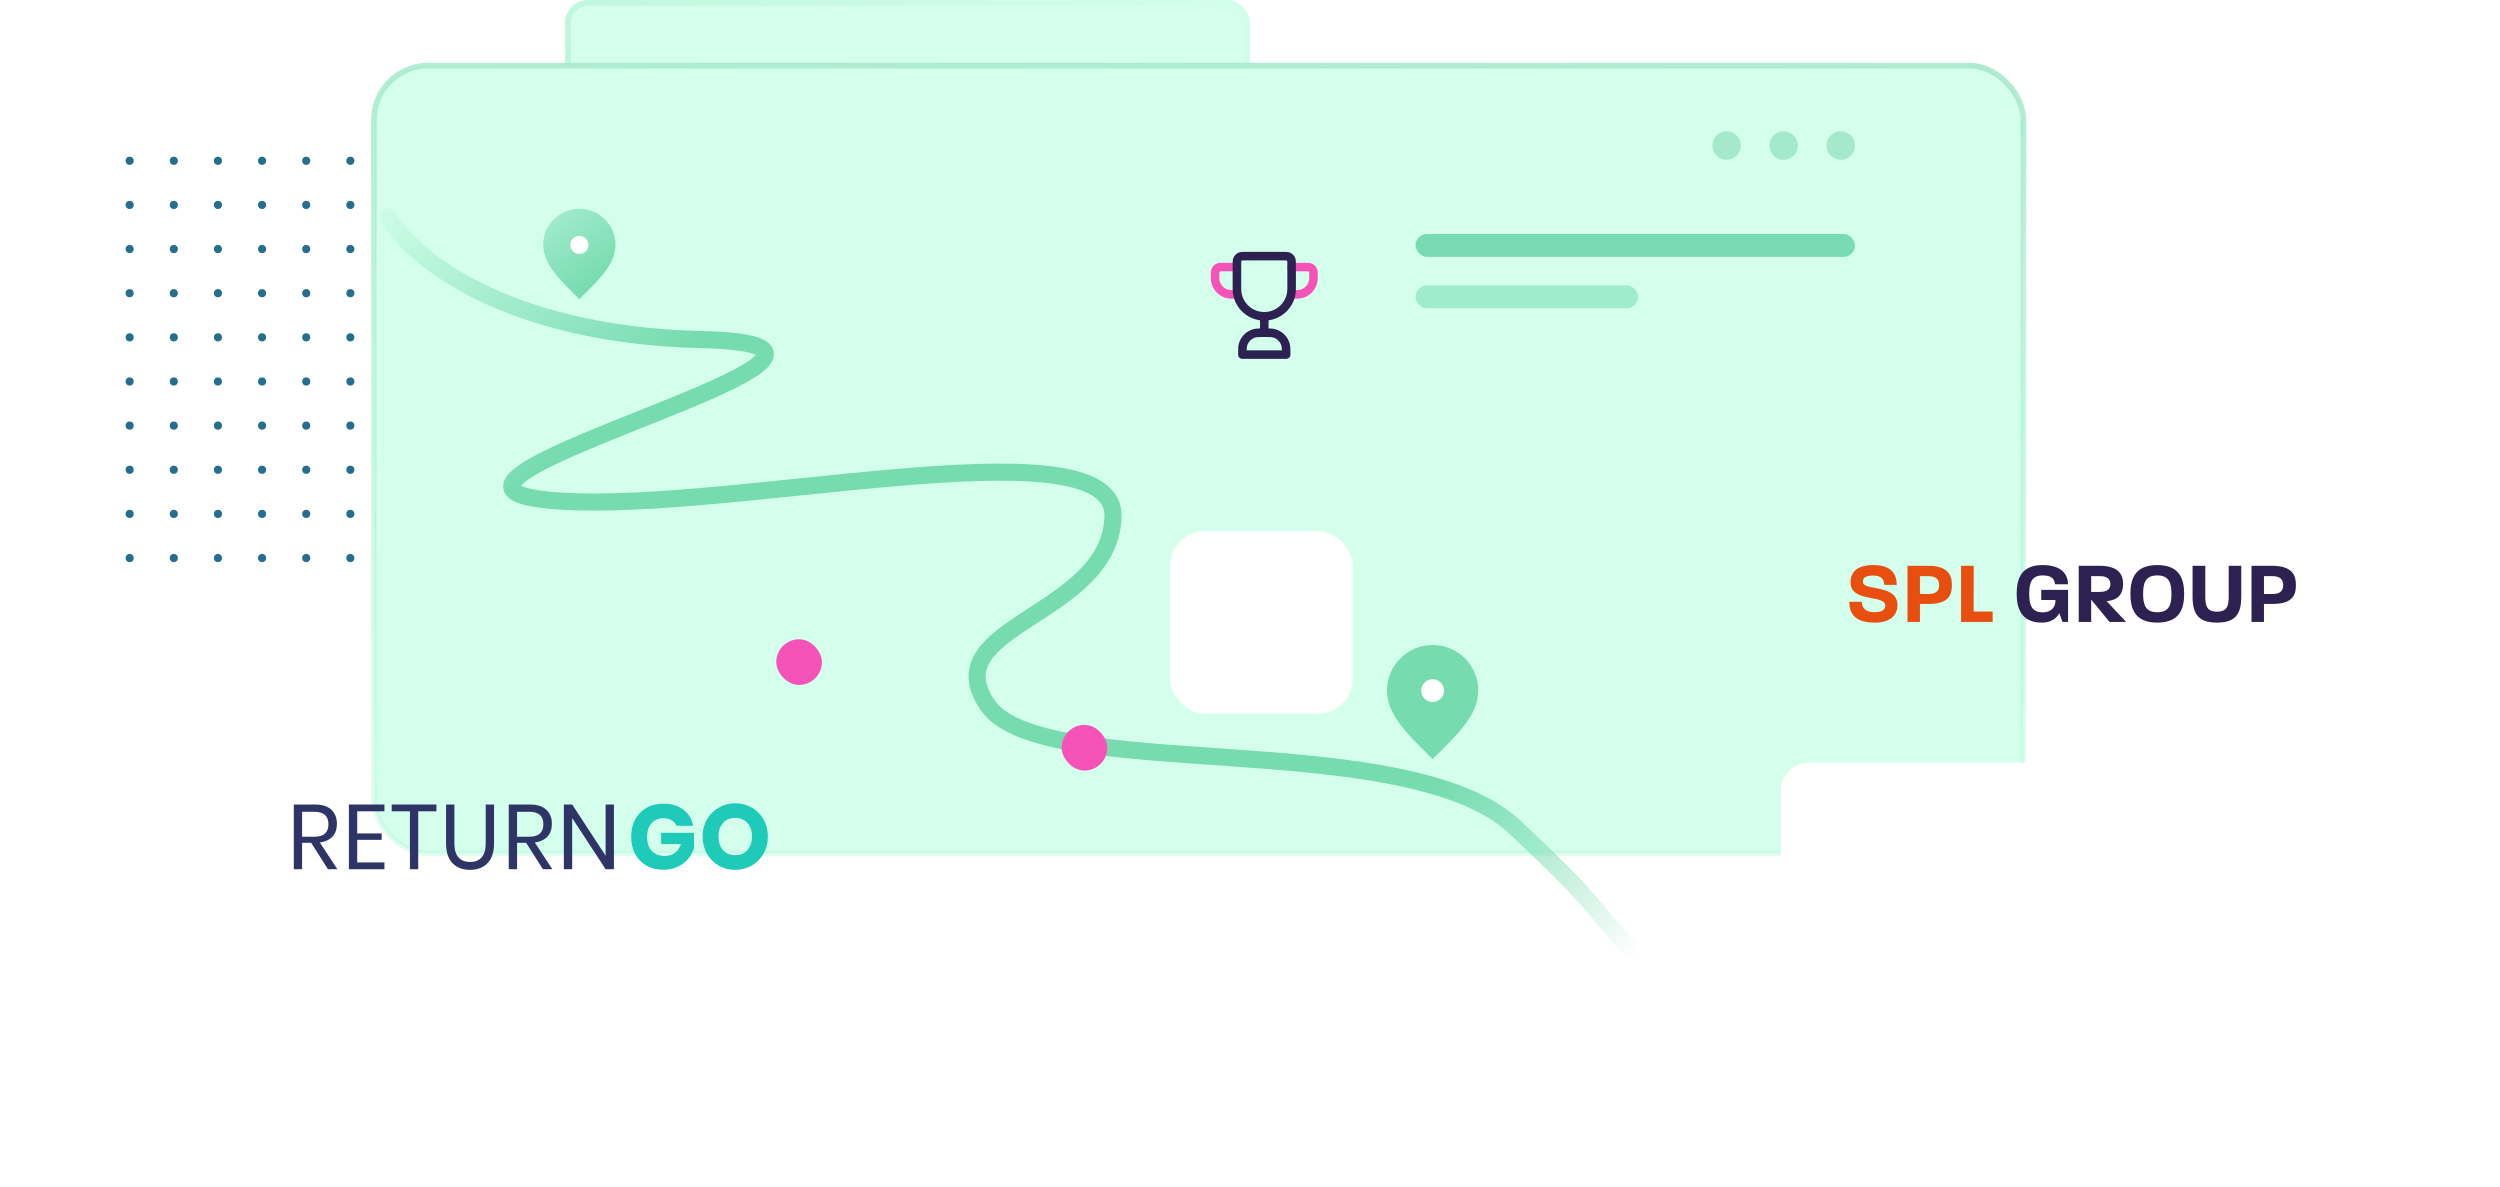 <svg width="438" height="208" viewBox="0 0 438 208" fill="none" xmlns="http://www.w3.org/2000/svg">
<rect x="218.5" y="46.5" width="119" height="46" rx="3.5" transform="rotate(-180 218.5 46.5)" fill="#D3FFEC" stroke="url(#paint0_linear_208_171178)" stroke-linecap="round" stroke-linejoin="round"/>
<g clip-path="url(#clip0_208_171178)">
<circle cx="22.716" cy="97.768" r="0.716" transform="rotate(-90 22.716 97.768)" fill="#256E8D"/>
<circle cx="22.716" cy="90.035" r="0.716" transform="rotate(-90 22.716 90.035)" fill="#256E8D"/>
<circle cx="22.716" cy="82.302" r="0.716" transform="rotate(-90 22.716 82.302)" fill="#256E8D"/>
<circle cx="22.716" cy="74.568" r="0.716" transform="rotate(-90 22.716 74.568)" fill="#256E8D"/>
<circle cx="22.716" cy="66.835" r="0.716" transform="rotate(-90 22.716 66.835)" fill="#256E8D"/>
<circle cx="22.716" cy="59.101" r="0.716" transform="rotate(-90 22.716 59.101)" fill="#256E8D"/>
<circle cx="22.716" cy="51.368" r="0.716" transform="rotate(-90 22.716 51.368)" fill="#256E8D"/>
<circle cx="22.716" cy="43.634" r="0.716" transform="rotate(-90 22.716 43.634)" fill="#256E8D"/>
<circle cx="22.716" cy="35.901" r="0.716" transform="rotate(-90 22.716 35.901)" fill="#256E8D"/>
<circle cx="22.716" cy="28.167" r="0.716" transform="rotate(-90 22.716 28.167)" fill="#256E8D"/>
<circle cx="30.45" cy="97.768" r="0.716" transform="rotate(-90 30.45 97.768)" fill="#256E8D"/>
<circle cx="30.45" cy="90.035" r="0.716" transform="rotate(-90 30.45 90.035)" fill="#256E8D"/>
<circle cx="30.45" cy="82.302" r="0.716" transform="rotate(-90 30.45 82.302)" fill="#256E8D"/>
<circle cx="30.45" cy="74.568" r="0.716" transform="rotate(-90 30.45 74.568)" fill="#256E8D"/>
<circle cx="30.45" cy="66.835" r="0.716" transform="rotate(-90 30.45 66.835)" fill="#256E8D"/>
<circle cx="30.45" cy="59.101" r="0.716" transform="rotate(-90 30.45 59.101)" fill="#256E8D"/>
<circle cx="30.45" cy="51.368" r="0.716" transform="rotate(-90 30.45 51.368)" fill="#256E8D"/>
<circle cx="30.45" cy="43.634" r="0.716" transform="rotate(-90 30.45 43.634)" fill="#256E8D"/>
<circle cx="30.45" cy="35.901" r="0.716" transform="rotate(-90 30.45 35.901)" fill="#256E8D"/>
<circle cx="30.45" cy="28.167" r="0.716" transform="rotate(-90 30.45 28.167)" fill="#256E8D"/>
<circle cx="38.183" cy="97.768" r="0.716" transform="rotate(-90 38.183 97.768)" fill="#256E8D"/>
<circle cx="38.183" cy="90.035" r="0.716" transform="rotate(-90 38.183 90.035)" fill="#256E8D"/>
<circle cx="38.183" cy="82.302" r="0.716" transform="rotate(-90 38.183 82.302)" fill="#256E8D"/>
<circle cx="38.183" cy="74.568" r="0.716" transform="rotate(-90 38.183 74.568)" fill="#256E8D"/>
<circle cx="38.183" cy="66.835" r="0.716" transform="rotate(-90 38.183 66.835)" fill="#256E8D"/>
<circle cx="38.183" cy="59.101" r="0.716" transform="rotate(-90 38.183 59.101)" fill="#256E8D"/>
<circle cx="38.183" cy="51.368" r="0.716" transform="rotate(-90 38.183 51.368)" fill="#256E8D"/>
<circle cx="38.183" cy="43.634" r="0.716" transform="rotate(-90 38.183 43.634)" fill="#256E8D"/>
<circle cx="38.183" cy="35.901" r="0.716" transform="rotate(-90 38.183 35.901)" fill="#256E8D"/>
<circle cx="38.183" cy="28.167" r="0.716" transform="rotate(-90 38.183 28.167)" fill="#256E8D"/>
<circle cx="45.916" cy="97.768" r="0.716" transform="rotate(-90 45.916 97.768)" fill="#256E8D"/>
<circle cx="45.916" cy="90.035" r="0.716" transform="rotate(-90 45.916 90.035)" fill="#256E8D"/>
<circle cx="45.916" cy="82.302" r="0.716" transform="rotate(-90 45.916 82.302)" fill="#256E8D"/>
<circle cx="45.916" cy="74.568" r="0.716" transform="rotate(-90 45.916 74.568)" fill="#256E8D"/>
<circle cx="45.916" cy="66.835" r="0.716" transform="rotate(-90 45.916 66.835)" fill="#256E8D"/>
<circle cx="45.916" cy="59.101" r="0.716" transform="rotate(-90 45.916 59.101)" fill="#256E8D"/>
<circle cx="45.916" cy="51.368" r="0.716" transform="rotate(-90 45.916 51.368)" fill="#256E8D"/>
<circle cx="45.916" cy="43.634" r="0.716" transform="rotate(-90 45.916 43.634)" fill="#256E8D"/>
<circle cx="45.916" cy="35.901" r="0.716" transform="rotate(-90 45.916 35.901)" fill="#256E8D"/>
<circle cx="45.916" cy="28.167" r="0.716" transform="rotate(-90 45.916 28.167)" fill="#256E8D"/>
<circle cx="53.65" cy="97.768" r="0.716" transform="rotate(-90 53.65 97.768)" fill="#256E8D"/>
<circle cx="53.65" cy="90.035" r="0.716" transform="rotate(-90 53.65 90.035)" fill="#256E8D"/>
<circle cx="53.65" cy="82.302" r="0.716" transform="rotate(-90 53.65 82.302)" fill="#256E8D"/>
<circle cx="53.65" cy="74.568" r="0.716" transform="rotate(-90 53.65 74.568)" fill="#256E8D"/>
<circle cx="53.65" cy="66.835" r="0.716" transform="rotate(-90 53.65 66.835)" fill="#256E8D"/>
<circle cx="53.65" cy="59.101" r="0.716" transform="rotate(-90 53.65 59.101)" fill="#256E8D"/>
<circle cx="53.65" cy="51.368" r="0.716" transform="rotate(-90 53.65 51.368)" fill="#256E8D"/>
<circle cx="53.65" cy="43.634" r="0.716" transform="rotate(-90 53.65 43.634)" fill="#256E8D"/>
<circle cx="53.65" cy="35.901" r="0.716" transform="rotate(-90 53.65 35.901)" fill="#256E8D"/>
<circle cx="53.65" cy="28.167" r="0.716" transform="rotate(-90 53.65 28.167)" fill="#256E8D"/>
<circle cx="61.383" cy="97.768" r="0.716" transform="rotate(-90 61.383 97.768)" fill="#256E8D"/>
<circle cx="61.383" cy="90.035" r="0.716" transform="rotate(-90 61.383 90.035)" fill="#256E8D"/>
<circle cx="61.383" cy="82.302" r="0.716" transform="rotate(-90 61.383 82.302)" fill="#256E8D"/>
<circle cx="61.383" cy="74.568" r="0.716" transform="rotate(-90 61.383 74.568)" fill="#256E8D"/>
<circle cx="61.383" cy="66.835" r="0.716" transform="rotate(-90 61.383 66.835)" fill="#256E8D"/>
<circle cx="61.383" cy="59.101" r="0.716" transform="rotate(-90 61.383 59.101)" fill="#256E8D"/>
<circle cx="61.383" cy="51.368" r="0.716" transform="rotate(-90 61.383 51.368)" fill="#256E8D"/>
<circle cx="61.383" cy="43.634" r="0.716" transform="rotate(-90 61.383 43.634)" fill="#256E8D"/>
<circle cx="61.383" cy="35.901" r="0.716" transform="rotate(-90 61.383 35.901)" fill="#256E8D"/>
<circle cx="61.383" cy="28.167" r="0.716" transform="rotate(-90 61.383 28.167)" fill="#256E8D"/>
<circle cx="69.117" cy="97.768" r="0.716" transform="rotate(-90 69.117 97.768)" fill="#256E8D"/>
<circle cx="69.117" cy="90.035" r="0.716" transform="rotate(-90 69.117 90.035)" fill="#256E8D"/>
<circle cx="69.117" cy="82.302" r="0.716" transform="rotate(-90 69.117 82.302)" fill="#256E8D"/>
<circle cx="69.117" cy="74.568" r="0.716" transform="rotate(-90 69.117 74.568)" fill="#256E8D"/>
<circle cx="69.117" cy="66.835" r="0.716" transform="rotate(-90 69.117 66.835)" fill="#256E8D"/>
<circle cx="69.117" cy="59.101" r="0.716" transform="rotate(-90 69.117 59.101)" fill="#256E8D"/>
<circle cx="69.117" cy="51.368" r="0.716" transform="rotate(-90 69.117 51.368)" fill="#256E8D"/>
<circle cx="69.117" cy="43.634" r="0.716" transform="rotate(-90 69.117 43.634)" fill="#256E8D"/>
<circle cx="69.117" cy="35.901" r="0.716" transform="rotate(-90 69.117 35.901)" fill="#256E8D"/>
<circle cx="69.117" cy="28.167" r="0.716" transform="rotate(-90 69.117 28.167)" fill="#256E8D"/>
<circle cx="76.85" cy="97.768" r="0.716" transform="rotate(-90 76.85 97.768)" fill="#256E8D"/>
<circle cx="76.85" cy="90.035" r="0.716" transform="rotate(-90 76.85 90.035)" fill="#256E8D"/>
<circle cx="76.85" cy="82.302" r="0.716" transform="rotate(-90 76.85 82.302)" fill="#256E8D"/>
<circle cx="76.85" cy="74.568" r="0.716" transform="rotate(-90 76.85 74.568)" fill="#256E8D"/>
<circle cx="76.85" cy="66.835" r="0.716" transform="rotate(-90 76.85 66.835)" fill="#256E8D"/>
<circle cx="76.85" cy="59.101" r="0.716" transform="rotate(-90 76.85 59.101)" fill="#256E8D"/>
<circle cx="76.85" cy="51.368" r="0.716" transform="rotate(-90 76.85 51.368)" fill="#256E8D"/>
<circle cx="76.85" cy="43.634" r="0.716" transform="rotate(-90 76.85 43.634)" fill="#256E8D"/>
<circle cx="76.85" cy="35.901" r="0.716" transform="rotate(-90 76.85 35.901)" fill="#256E8D"/>
<circle cx="76.85" cy="28.167" r="0.716" transform="rotate(-90 76.85 28.167)" fill="#256E8D"/>
<circle cx="84.584" cy="97.768" r="0.716" transform="rotate(-90 84.584 97.768)" fill="#256E8D"/>
<circle cx="84.584" cy="90.035" r="0.716" transform="rotate(-90 84.584 90.035)" fill="#256E8D"/>
<circle cx="84.584" cy="82.302" r="0.716" transform="rotate(-90 84.584 82.302)" fill="#256E8D"/>
<circle cx="84.584" cy="74.568" r="0.716" transform="rotate(-90 84.584 74.568)" fill="#256E8D"/>
<circle cx="84.584" cy="66.835" r="0.716" transform="rotate(-90 84.584 66.835)" fill="#256E8D"/>
<circle cx="84.584" cy="59.101" r="0.716" transform="rotate(-90 84.584 59.101)" fill="#256E8D"/>
<circle cx="84.584" cy="51.368" r="0.716" transform="rotate(-90 84.584 51.368)" fill="#256E8D"/>
<circle cx="84.584" cy="43.634" r="0.716" transform="rotate(-90 84.584 43.634)" fill="#256E8D"/>
<circle cx="84.584" cy="35.901" r="0.716" transform="rotate(-90 84.584 35.901)" fill="#256E8D"/>
<circle cx="84.584" cy="28.167" r="0.716" transform="rotate(-90 84.584 28.167)" fill="#256E8D"/>
<circle cx="92.317" cy="97.768" r="0.716" transform="rotate(-90 92.317 97.768)" fill="#256E8D"/>
<circle cx="92.317" cy="90.035" r="0.716" transform="rotate(-90 92.317 90.035)" fill="#256E8D"/>
<circle cx="92.317" cy="82.302" r="0.716" transform="rotate(-90 92.317 82.302)" fill="#256E8D"/>
<circle cx="92.317" cy="74.568" r="0.716" transform="rotate(-90 92.317 74.568)" fill="#256E8D"/>
<circle cx="92.317" cy="66.835" r="0.716" transform="rotate(-90 92.317 66.835)" fill="#256E8D"/>
<circle cx="92.317" cy="59.101" r="0.716" transform="rotate(-90 92.317 59.101)" fill="#256E8D"/>
<circle cx="92.317" cy="51.368" r="0.716" transform="rotate(-90 92.317 51.368)" fill="#256E8D"/>
<circle cx="92.317" cy="43.634" r="0.716" transform="rotate(-90 92.317 43.634)" fill="#256E8D"/>
<circle cx="92.317" cy="35.901" r="0.716" transform="rotate(-90 92.317 35.901)" fill="#256E8D"/>
<circle cx="92.317" cy="28.167" r="0.716" transform="rotate(-90 92.317 28.167)" fill="#256E8D"/>
<circle cx="100.051" cy="97.768" r="0.716" transform="rotate(-90 100.051 97.768)" fill="#256E8D"/>
<circle cx="100.051" cy="90.035" r="0.716" transform="rotate(-90 100.051 90.035)" fill="#256E8D"/>
<circle cx="100.051" cy="82.302" r="0.716" transform="rotate(-90 100.051 82.302)" fill="#256E8D"/>
<circle cx="100.051" cy="74.568" r="0.716" transform="rotate(-90 100.051 74.568)" fill="#256E8D"/>
<circle cx="100.051" cy="66.835" r="0.716" transform="rotate(-90 100.051 66.835)" fill="#256E8D"/>
<circle cx="100.051" cy="59.101" r="0.716" transform="rotate(-90 100.051 59.101)" fill="#256E8D"/>
<circle cx="100.051" cy="51.368" r="0.716" transform="rotate(-90 100.051 51.368)" fill="#256E8D"/>
<circle cx="100.051" cy="43.634" r="0.716" transform="rotate(-90 100.051 43.634)" fill="#256E8D"/>
<circle cx="100.051" cy="35.901" r="0.716" transform="rotate(-90 100.051 35.901)" fill="#256E8D"/>
<circle cx="100.051" cy="28.167" r="0.716" transform="rotate(-90 100.051 28.167)" fill="#256E8D"/>
<circle cx="107.784" cy="97.768" r="0.716" transform="rotate(-90 107.784 97.768)" fill="#256E8D"/>
<circle cx="107.784" cy="90.035" r="0.716" transform="rotate(-90 107.784 90.035)" fill="#256E8D"/>
<circle cx="107.784" cy="82.302" r="0.716" transform="rotate(-90 107.784 82.302)" fill="#256E8D"/>
<circle cx="107.784" cy="74.568" r="0.716" transform="rotate(-90 107.784 74.568)" fill="#256E8D"/>
<circle cx="107.784" cy="66.835" r="0.716" transform="rotate(-90 107.784 66.835)" fill="#256E8D"/>
<circle cx="107.784" cy="59.101" r="0.716" transform="rotate(-90 107.784 59.101)" fill="#256E8D"/>
<circle cx="107.784" cy="51.368" r="0.716" transform="rotate(-90 107.784 51.368)" fill="#256E8D"/>
<circle cx="107.784" cy="43.634" r="0.716" transform="rotate(-90 107.784 43.634)" fill="#256E8D"/>
<circle cx="107.784" cy="35.901" r="0.716" transform="rotate(-90 107.784 35.901)" fill="#256E8D"/>
<circle cx="107.784" cy="28.167" r="0.716" transform="rotate(-90 107.784 28.167)" fill="#256E8D"/>
<circle cx="115.517" cy="97.768" r="0.716" transform="rotate(-90 115.517 97.768)" fill="#256E8D"/>
<circle cx="115.517" cy="90.035" r="0.716" transform="rotate(-90 115.517 90.035)" fill="#256E8D"/>
<circle cx="115.517" cy="82.302" r="0.716" transform="rotate(-90 115.517 82.302)" fill="#256E8D"/>
<circle cx="115.517" cy="74.568" r="0.716" transform="rotate(-90 115.517 74.568)" fill="#256E8D"/>
<circle cx="115.517" cy="66.835" r="0.716" transform="rotate(-90 115.517 66.835)" fill="#256E8D"/>
<circle cx="115.517" cy="59.101" r="0.716" transform="rotate(-90 115.517 59.101)" fill="#256E8D"/>
<circle cx="115.517" cy="51.368" r="0.716" transform="rotate(-90 115.517 51.368)" fill="#256E8D"/>
<circle cx="115.517" cy="43.634" r="0.716" transform="rotate(-90 115.517 43.634)" fill="#256E8D"/>
<circle cx="115.517" cy="35.901" r="0.716" transform="rotate(-90 115.517 35.901)" fill="#256E8D"/>
<circle cx="115.517" cy="28.167" r="0.716" transform="rotate(-90 115.517 28.167)" fill="#256E8D"/>
<circle cx="123.251" cy="97.768" r="0.716" transform="rotate(-90 123.251 97.768)" fill="#256E8D"/>
<circle cx="123.251" cy="90.035" r="0.716" transform="rotate(-90 123.251 90.035)" fill="#256E8D"/>
<circle cx="123.251" cy="82.302" r="0.716" transform="rotate(-90 123.251 82.302)" fill="#256E8D"/>
<circle cx="123.251" cy="74.568" r="0.716" transform="rotate(-90 123.251 74.568)" fill="#256E8D"/>
<circle cx="123.251" cy="66.835" r="0.716" transform="rotate(-90 123.251 66.835)" fill="#256E8D"/>
<circle cx="123.251" cy="59.101" r="0.716" transform="rotate(-90 123.251 59.101)" fill="#256E8D"/>
<circle cx="123.251" cy="51.368" r="0.716" transform="rotate(-90 123.251 51.368)" fill="#256E8D"/>
<circle cx="123.251" cy="43.634" r="0.716" transform="rotate(-90 123.251 43.634)" fill="#256E8D"/>
<circle cx="123.251" cy="35.901" r="0.716" transform="rotate(-90 123.251 35.901)" fill="#256E8D"/>
<circle cx="123.251" cy="28.167" r="0.716" transform="rotate(-90 123.251 28.167)" fill="#256E8D"/>
<circle cx="130.985" cy="97.768" r="0.716" transform="rotate(-90 130.985 97.768)" fill="#256E8D"/>
<circle cx="130.985" cy="90.035" r="0.716" transform="rotate(-90 130.985 90.035)" fill="#256E8D"/>
<circle cx="130.985" cy="82.302" r="0.716" transform="rotate(-90 130.985 82.302)" fill="#256E8D"/>
<circle cx="130.985" cy="74.568" r="0.716" transform="rotate(-90 130.985 74.568)" fill="#256E8D"/>
<circle cx="130.985" cy="66.835" r="0.716" transform="rotate(-90 130.985 66.835)" fill="#256E8D"/>
<circle cx="130.985" cy="59.101" r="0.716" transform="rotate(-90 130.985 59.101)" fill="#256E8D"/>
<circle cx="130.985" cy="51.368" r="0.716" transform="rotate(-90 130.985 51.368)" fill="#256E8D"/>
<circle cx="130.985" cy="43.634" r="0.716" transform="rotate(-90 130.985 43.634)" fill="#256E8D"/>
<circle cx="130.985" cy="35.901" r="0.716" transform="rotate(-90 130.985 35.901)" fill="#256E8D"/>
<circle cx="130.985" cy="28.167" r="0.716" transform="rotate(-90 130.985 28.167)" fill="#256E8D"/>
<circle cx="138.718" cy="97.768" r="0.716" transform="rotate(-90 138.718 97.768)" fill="#256E8D"/>
<circle cx="138.718" cy="90.035" r="0.716" transform="rotate(-90 138.718 90.035)" fill="#256E8D"/>
<circle cx="138.718" cy="82.302" r="0.716" transform="rotate(-90 138.718 82.302)" fill="#256E8D"/>
<circle cx="138.718" cy="74.568" r="0.716" transform="rotate(-90 138.718 74.568)" fill="#256E8D"/>
<circle cx="138.718" cy="66.835" r="0.716" transform="rotate(-90 138.718 66.835)" fill="#256E8D"/>
<circle cx="138.718" cy="59.101" r="0.716" transform="rotate(-90 138.718 59.101)" fill="#256E8D"/>
<circle cx="138.718" cy="51.368" r="0.716" transform="rotate(-90 138.718 51.368)" fill="#256E8D"/>
<circle cx="138.718" cy="43.634" r="0.716" transform="rotate(-90 138.718 43.634)" fill="#256E8D"/>
<circle cx="138.718" cy="35.901" r="0.716" transform="rotate(-90 138.718 35.901)" fill="#256E8D"/>
<circle cx="138.718" cy="28.167" r="0.716" transform="rotate(-90 138.718 28.167)" fill="#256E8D"/>
<circle cx="146.451" cy="97.768" r="0.716" transform="rotate(-90 146.451 97.768)" fill="#256E8D"/>
<circle cx="146.451" cy="90.035" r="0.716" transform="rotate(-90 146.451 90.035)" fill="#256E8D"/>
<circle cx="146.451" cy="82.302" r="0.716" transform="rotate(-90 146.451 82.302)" fill="#256E8D"/>
<circle cx="146.451" cy="74.568" r="0.716" transform="rotate(-90 146.451 74.568)" fill="#256E8D"/>
<circle cx="146.451" cy="66.835" r="0.716" transform="rotate(-90 146.451 66.835)" fill="#256E8D"/>
<circle cx="146.451" cy="59.101" r="0.716" transform="rotate(-90 146.451 59.101)" fill="#256E8D"/>
<circle cx="146.451" cy="51.368" r="0.716" transform="rotate(-90 146.451 51.368)" fill="#256E8D"/>
<circle cx="146.451" cy="43.634" r="0.716" transform="rotate(-90 146.451 43.634)" fill="#256E8D"/>
<circle cx="146.451" cy="35.901" r="0.716" transform="rotate(-90 146.451 35.901)" fill="#256E8D"/>
<circle cx="146.451" cy="28.167" r="0.716" transform="rotate(-90 146.451 28.167)" fill="#256E8D"/>
</g>
<rect x="65.5" y="11.5" width="289" height="138" rx="9.5" fill="#D3FFEC" stroke="url(#paint1_linear_208_171178)" stroke-linecap="round" stroke-linejoin="round"/>
<g filter="url(#filter0_dddddd_208_171178)">
<rect x="205" y="38" width="32" height="32" rx="6.061" fill="white"/>
</g>
<path d="M216.708 46.792H214.073C213.85 46.792 213.739 46.792 213.646 46.81C213.266 46.886 212.969 47.183 212.893 47.563C212.875 47.656 212.875 47.767 212.875 47.99C212.875 48.658 212.875 48.992 212.93 49.27C213.157 50.41 214.049 51.302 215.189 51.528C215.467 51.584 215.801 51.584 216.469 51.584H216.708" stroke="#F653B8" stroke-width="1.5" stroke-linecap="round" stroke-linejoin="round"/>
<path d="M226.291 46.792H228.926C229.149 46.792 229.26 46.792 229.353 46.81C229.733 46.886 230.03 47.183 230.106 47.563C230.124 47.656 230.124 47.767 230.124 47.99C230.124 48.658 230.124 48.992 230.069 49.27C229.842 50.41 228.951 51.302 227.81 51.528C227.533 51.584 227.199 51.584 226.531 51.584H226.291" stroke="#F653B8" stroke-width="1.5" stroke-linecap="round" stroke-linejoin="round"/>
<path d="M221.501 55.417V58.292M221.501 55.417C219.182 55.417 217.249 53.77 216.805 51.583C216.742 51.274 216.709 50.953 216.709 50.625V46.381C216.709 45.87 216.709 45.615 216.804 45.417C216.898 45.222 217.056 45.064 217.252 44.97C217.449 44.875 217.704 44.875 218.215 44.875H224.786C225.297 44.875 225.553 44.875 225.75 44.97C225.945 45.064 226.103 45.222 226.197 45.417C226.292 45.615 226.292 45.87 226.292 46.381V50.625C226.292 50.953 226.259 51.274 226.196 51.583C225.752 53.77 223.819 55.417 221.501 55.417ZM221.501 58.292C222.392 58.292 222.837 58.292 223.203 58.39C224.195 58.656 224.97 59.43 225.236 60.423C225.334 60.788 225.334 61.234 225.334 62.125H217.667C217.667 61.234 217.667 60.788 217.765 60.423C218.031 59.43 218.806 58.656 219.798 58.39C220.164 58.292 220.609 58.292 221.501 58.292Z" stroke="#2D2152" stroke-width="1.5" stroke-linecap="round" stroke-linejoin="round"/>
<rect x="247.999" y="41" width="77" height="4" rx="2" fill="#78DBB1"/>
<rect opacity="0.56" x="247.999" y="50" width="39" height="4" rx="2" fill="#78DBB1"/>
<path fill-rule="evenodd" clip-rule="evenodd" d="M302.5 28C303.881 28 305 26.881 305 25.5C305 24.119 303.881 23 302.5 23C301.119 23 300 24.119 300 25.5C300 26.881 301.119 28 302.5 28ZM312.5 28C313.881 28 315 26.881 315 25.5C315 24.119 313.881 23 312.5 23C311.119 23 310 24.119 310 25.5C310 26.881 311.119 28 312.5 28ZM325 25.5C325 26.881 323.881 28 322.5 28C321.119 28 320 26.881 320 25.5C320 24.119 321.119 23 322.5 23C323.881 23 325 24.119 325 25.5Z" fill="#A4E9CC"/>
<path d="M68 38C71.833 44.833 88.2 58.7 123 59.5C166.5 60.5 66 84 95 87.5C124 91 195.5 73 195 90.5C194.5 108 163.5 109.5 173 123.5C182.5 137.5 246.5 127 265.5 145C280.7 159.4 274.5 154 288.5 169.5" stroke="url(#paint2_linear_208_171178)" stroke-width="3" stroke-linecap="round"/>
<g filter="url(#filter1_dddddd_208_171178)">
<rect x="136" y="81" width="8" height="8" rx="4" fill="#F653B8"/>
</g>
<g filter="url(#filter2_dddddd_208_171178)">
<rect x="186" y="96" width="8" height="8" rx="4" fill="#F653B8"/>
</g>
<path d="M251 133C255 129 259 125.418 259 121C259 116.582 255.418 113 251 113C246.582 113 243 116.582 243 121C243 125.418 247 129 251 133Z" fill="#77DBB0"/>
<path d="M251 123C252.105 123 253 122.105 253 121C253 119.895 252.105 119 251 119C249.895 119 249 119.895 249 121C249 122.105 249.895 123 251 123Z" fill="white"/>
<path d="M101.5 52.417C104.667 49.25 107.833 46.414 107.833 42.917C107.833 39.419 104.998 36.583 101.5 36.583C98.002 36.583 95.166 39.419 95.166 42.917C95.166 46.414 98.333 49.25 101.5 52.417Z" fill="url(#paint3_linear_208_171178)"/>
<path d="M101.5 44.5C102.374 44.5 103.083 43.791 103.083 42.917C103.083 42.042 102.374 41.333 101.5 41.333C100.625 41.333 99.916 42.042 99.916 42.917C99.916 43.791 100.625 44.5 101.5 44.5Z" fill="white"/>
<g filter="url(#filter3_ddddddd_208_171178)">
<rect x="42" y="132" width="102" height="29.871" rx="4.912" fill="white"/>
</g>
<path d="M57.46 152.287L54.514 147.656H52.929V152.287H51.472V140.952H55.186C56.467 140.952 57.428 141.263 58.068 141.884C58.709 142.495 59.029 143.31 59.029 144.328C59.029 145.25 58.773 145.995 58.26 146.563C57.748 147.121 57.006 147.469 56.035 147.608L59.109 152.287H57.46ZM52.929 146.595H55.058C56.713 146.595 57.54 145.866 57.54 144.409C57.54 142.951 56.713 142.222 55.058 142.222H52.929V146.595Z" fill="#2F3467"/>
<path d="M62.583 142.141V146.016H66.873V147.142H62.583V151.097H67.354V152.287H61.126V140.952H67.354V142.141H62.583Z" fill="#2F3467"/>
<path d="M76.461 140.952V142.141H73.275V152.287H71.818V142.141H68.632V140.952H76.461Z" fill="#2F3467"/>
<path d="M79.606 140.952V147.753C79.606 148.868 79.852 149.693 80.343 150.229C80.834 150.754 81.511 151.017 82.376 151.017C83.23 151.017 83.897 150.749 84.377 150.213C84.857 149.677 85.097 148.857 85.097 147.753V140.952H86.554V147.753C86.554 149.296 86.17 150.46 85.402 151.242C84.644 152.014 83.624 152.4 82.344 152.4C81.074 152.4 80.054 152.014 79.286 151.242C78.528 150.46 78.149 149.296 78.149 147.753V140.952H79.606Z" fill="#2F3467"/>
<path d="M95.121 152.287L92.176 147.656H90.591V152.287H89.134V140.952H92.848C94.129 140.952 95.089 141.263 95.73 141.884C96.37 142.495 96.69 143.31 96.69 144.328C96.69 145.25 96.434 145.995 95.922 146.563C95.41 147.121 94.668 147.469 93.697 147.608L96.77 152.287H95.121ZM90.591 146.595H92.72C94.374 146.595 95.201 145.866 95.201 144.409C95.201 142.951 94.374 142.222 92.72 142.222H90.591V146.595Z" fill="#2F3467"/>
<path d="M107.561 152.287H106.104L100.245 143.331V152.287H98.788V140.952H100.245L106.104 149.924V140.952H107.561V152.287Z" fill="#2F3467"/>
<path d="M116.218 140.807C117.638 140.807 118.807 141.155 119.724 141.852C120.642 142.549 121.213 143.492 121.437 144.682H118.54C118.348 144.274 118.054 143.953 117.659 143.717C117.264 143.47 116.789 143.347 116.234 143.347C115.37 143.347 114.676 143.642 114.153 144.232C113.63 144.81 113.369 145.598 113.369 146.595C113.369 147.678 113.641 148.508 114.185 149.087C114.74 149.666 115.525 149.956 116.539 149.956C117.19 149.956 117.761 149.779 118.252 149.425C118.743 149.06 119.089 148.546 119.292 147.881H115.834V145.904H121.582V148.621C121.368 149.286 121.027 149.902 120.557 150.47C120.087 151.038 119.484 151.499 118.748 151.853C118.022 152.207 117.19 152.383 116.25 152.383C115.108 152.383 114.11 152.142 113.257 151.66C112.403 151.167 111.741 150.481 111.271 149.602C110.812 148.723 110.583 147.721 110.583 146.595C110.583 145.47 110.812 144.467 111.271 143.588C111.741 142.709 112.397 142.029 113.241 141.546C114.094 141.053 115.087 140.807 116.218 140.807Z" fill="#1ECAB8"/>
<path d="M128.813 140.742C129.881 140.742 130.847 140.994 131.711 141.498C132.586 141.991 133.275 142.683 133.776 143.572C134.278 144.451 134.529 145.448 134.529 146.563C134.529 147.678 134.273 148.68 133.76 149.57C133.259 150.459 132.57 151.156 131.695 151.66C130.831 152.153 129.87 152.399 128.813 152.399C127.757 152.399 126.791 152.153 125.916 151.66C125.051 151.156 124.363 150.459 123.85 149.57C123.349 148.68 123.098 147.678 123.098 146.563C123.098 145.448 123.349 144.451 123.85 143.572C124.363 142.683 125.051 141.991 125.916 141.498C126.791 140.994 127.757 140.742 128.813 140.742ZM128.813 143.299C127.917 143.299 127.202 143.594 126.668 144.183C126.145 144.762 125.884 145.555 125.884 146.563C125.884 147.56 126.145 148.353 126.668 148.943C127.202 149.532 127.917 149.827 128.813 149.827C129.699 149.827 130.409 149.532 130.943 148.943C131.476 148.353 131.743 147.56 131.743 146.563C131.743 145.566 131.476 144.773 130.943 144.183C130.42 143.594 129.71 143.299 128.813 143.299Z" fill="#1ECAB8"/>
<g filter="url(#filter4_ddddddd_208_171178)">
<rect x="312" y="89" width="102" height="29.871" rx="4.912" fill="white"/>
</g>
<path d="M402.24 102.488C402.24 103.825 402.04 105.808 398.199 105.808H396.646V108.958H394.464V99.123H398.076C401.917 99.123 402.24 101.136 402.24 102.488ZM400.012 102.519C400.012 101.858 399.781 100.936 398.168 100.936H396.646V104.071H398.168C399.781 104.071 400.012 103.195 400.012 102.519Z" fill="#2D2152"/>
<path d="M392.667 99.123V104.578C392.667 107.775 391.469 109.081 388.411 109.081C385.368 109.081 384.139 107.775 384.139 104.578V99.123H386.367V104.486C386.367 106.13 386.628 107.16 388.411 107.16C390.209 107.16 390.47 106.13 390.47 104.486V99.123H392.667Z" fill="#2D2152"/>
<path d="M382.665 104.056C382.665 106.73 381.82 109.081 377.947 109.081C374.09 109.081 373.245 106.73 373.245 104.04C373.245 101.351 374.105 99 377.947 99C381.82 99 382.665 101.351 382.665 104.056ZM380.436 104.056C380.436 102.242 380.098 100.813 377.947 100.813C375.826 100.813 375.473 102.242 375.473 104.04C375.473 105.854 375.826 107.268 377.947 107.268C380.098 107.268 380.436 105.854 380.436 104.056Z" fill="#2D2152"/>
<path d="M372.489 108.958H369.584L366.373 105.039V108.958H364.19V99.123H367.802C371.536 99.123 371.966 101.028 371.966 102.319C371.966 103.487 371.582 105.131 369.077 105.316L372.489 108.958ZM369.738 102.35C369.738 101.704 369.431 100.936 367.894 100.936H366.373V103.702H367.894C369.431 103.702 369.738 102.98 369.738 102.35Z" fill="#2D2152"/>
<path d="M362.327 108.958H361.343L360.806 107.421C360.129 108.62 359.008 109.081 357.732 109.081C354.244 109.081 353.322 106.73 353.322 104.04C353.322 101.351 354.136 99 357.87 99C361.128 99 362.312 100.583 362.312 102.365H360.053C359.93 101.443 359.484 100.813 357.87 100.813C355.873 100.813 355.519 102.242 355.519 104.04C355.519 105.854 355.873 107.283 357.87 107.283C359.315 107.283 360.129 106.468 360.129 105.116H357.625V103.349H362.327V108.958Z" fill="#2D2152"/>
<path d="M349.115 108.958H343.583V99.123H345.796L345.781 107.144H349.115V108.958Z" fill="#E84E0F"/>
<path d="M341.967 102.488C341.967 103.825 341.767 105.808 337.926 105.808H336.374V108.958H334.191V99.123H337.803C341.644 99.123 341.967 101.136 341.967 102.488ZM339.739 102.519C339.739 101.858 339.508 100.936 337.895 100.936H336.374V104.071H337.895C339.508 104.071 339.739 103.195 339.739 102.519Z" fill="#E84E0F"/>
<path d="M332.437 106.023C332.437 107.467 331.515 109.081 328.456 109.081C325.229 109.081 324.015 107.744 324 105.439H326.182C326.228 106.468 326.781 107.252 328.395 107.252C329.763 107.252 330.239 106.822 330.301 106.207C330.516 104.087 324.307 105.639 324.215 102.12C324.169 100.398 325.168 99 328.226 99C331.315 99 332.283 100.506 332.314 102.473H330.147C330.024 101.474 329.686 100.844 328.149 100.844C326.72 100.844 326.32 101.32 326.382 102.012C326.52 103.579 332.437 102.289 332.437 106.023Z" fill="#E84E0F"/>
<defs>
<filter id="filter0_dddddd_208_171178" x="176.591" y="36.224" width="88.818" height="90.594" filterUnits="userSpaceOnUse" color-interpolation-filters="sRGB">
<feFlood flood-opacity="0" result="BackgroundImageFix"/>
<feColorMatrix in="SourceAlpha" type="matrix" values="0 0 0 0 0 0 0 0 0 0 0 0 0 0 0 0 0 0 127 0" result="hardAlpha"/>
<feMorphology radius="1.776" operator="dilate" in="SourceAlpha" result="effect1_dropShadow_208_171178"/>
<feOffset/>
<feComposite in2="hardAlpha" operator="out"/>
<feColorMatrix type="matrix" values="0 0 0 0 0.725 0 0 0 0 0.953 0 0 0 0 0.855 0 0 0 1 0"/>
<feBlend mode="normal" in2="BackgroundImageFix" result="effect1_dropShadow_208_171178"/>
<feColorMatrix in="SourceAlpha" type="matrix" values="0 0 0 0 0 0 0 0 0 0 0 0 0 0 0 0 0 0 127 0" result="hardAlpha"/>
<feOffset dy="1.776"/>
<feGaussianBlur stdDeviation="1.776"/>
<feComposite in2="hardAlpha" operator="out"/>
<feColorMatrix type="matrix" values="0 0 0 0 0 0 0 0 0 0 0 0 0 0 0 0 0 0 0.05 0"/>
<feBlend mode="normal" in2="effect1_dropShadow_208_171178" result="effect2_dropShadow_208_171178"/>
<feColorMatrix in="SourceAlpha" type="matrix" values="0 0 0 0 0 0 0 0 0 0 0 0 0 0 0 0 0 0 127 0" result="hardAlpha"/>
<feOffset dy="3.551"/>
<feGaussianBlur stdDeviation="1.776"/>
<feComposite in2="hardAlpha" operator="out"/>
<feColorMatrix type="matrix" values="0 0 0 0 0 0 0 0 0 0 0 0 0 0 0 0 0 0 0.05 0"/>
<feBlend mode="normal" in2="effect2_dropShadow_208_171178" result="effect3_dropShadow_208_171178"/>
<feColorMatrix in="SourceAlpha" type="matrix" values="0 0 0 0 0 0 0 0 0 0 0 0 0 0 0 0 0 0 127 0" result="hardAlpha"/>
<feOffset dy="7.102"/>
<feGaussianBlur stdDeviation="3.551"/>
<feComposite in2="hardAlpha" operator="out"/>
<feColorMatrix type="matrix" values="0 0 0 0 0 0 0 0 0 0 0 0 0 0 0 0 0 0 0.05 0"/>
<feBlend mode="normal" in2="effect3_dropShadow_208_171178" result="effect4_dropShadow_208_171178"/>
<feColorMatrix in="SourceAlpha" type="matrix" values="0 0 0 0 0 0 0 0 0 0 0 0 0 0 0 0 0 0 127 0" result="hardAlpha"/>
<feOffset dy="14.204"/>
<feGaussianBlur stdDeviation="7.102"/>
<feComposite in2="hardAlpha" operator="out"/>
<feColorMatrix type="matrix" values="0 0 0 0 0 0 0 0 0 0 0 0 0 0 0 0 0 0 0.05 0"/>
<feBlend mode="normal" in2="effect4_dropShadow_208_171178" result="effect5_dropShadow_208_171178"/>
<feColorMatrix in="SourceAlpha" type="matrix" values="0 0 0 0 0 0 0 0 0 0 0 0 0 0 0 0 0 0 127 0" result="hardAlpha"/>
<feOffset dy="28.409"/>
<feGaussianBlur stdDeviation="14.204"/>
<feComposite in2="hardAlpha" operator="out"/>
<feColorMatrix type="matrix" values="0 0 0 0 0 0 0 0 0 0 0 0 0 0 0 0 0 0 0.05 0"/>
<feBlend mode="normal" in2="effect5_dropShadow_208_171178" result="effect6_dropShadow_208_171178"/>
<feBlend mode="normal" in="SourceGraphic" in2="effect6_dropShadow_208_171178" result="shape"/>
</filter>
<filter id="filter1_dddddd_208_171178" x="120" y="78" width="40" height="43" filterUnits="userSpaceOnUse" color-interpolation-filters="sRGB">
<feFlood flood-opacity="0" result="BackgroundImageFix"/>
<feColorMatrix in="SourceAlpha" type="matrix" values="0 0 0 0 0 0 0 0 0 0 0 0 0 0 0 0 0 0 127 0" result="hardAlpha"/>
<feMorphology radius="3" operator="dilate" in="SourceAlpha" result="effect1_dropShadow_208_171178"/>
<feOffset/>
<feComposite in2="hardAlpha" operator="out"/>
<feColorMatrix type="matrix" values="0 0 0 0 1 0 0 0 0 1 0 0 0 0 1 0 0 0 1 0"/>
<feBlend mode="normal" in2="BackgroundImageFix" result="effect1_dropShadow_208_171178"/>
<feColorMatrix in="SourceAlpha" type="matrix" values="0 0 0 0 0 0 0 0 0 0 0 0 0 0 0 0 0 0 127 0" result="hardAlpha"/>
<feOffset dy="1"/>
<feGaussianBlur stdDeviation="1"/>
<feComposite in2="hardAlpha" operator="out"/>
<feColorMatrix type="matrix" values="0 0 0 0 0 0 0 0 0 0 0 0 0 0 0 0 0 0 0.05 0"/>
<feBlend mode="normal" in2="effect1_dropShadow_208_171178" result="effect2_dropShadow_208_171178"/>
<feColorMatrix in="SourceAlpha" type="matrix" values="0 0 0 0 0 0 0 0 0 0 0 0 0 0 0 0 0 0 127 0" result="hardAlpha"/>
<feOffset dy="2"/>
<feGaussianBlur stdDeviation="1"/>
<feComposite in2="hardAlpha" operator="out"/>
<feColorMatrix type="matrix" values="0 0 0 0 0 0 0 0 0 0 0 0 0 0 0 0 0 0 0.05 0"/>
<feBlend mode="normal" in2="effect2_dropShadow_208_171178" result="effect3_dropShadow_208_171178"/>
<feColorMatrix in="SourceAlpha" type="matrix" values="0 0 0 0 0 0 0 0 0 0 0 0 0 0 0 0 0 0 127 0" result="hardAlpha"/>
<feOffset dy="4"/>
<feGaussianBlur stdDeviation="2"/>
<feComposite in2="hardAlpha" operator="out"/>
<feColorMatrix type="matrix" values="0 0 0 0 0 0 0 0 0 0 0 0 0 0 0 0 0 0 0.05 0"/>
<feBlend mode="normal" in2="effect3_dropShadow_208_171178" result="effect4_dropShadow_208_171178"/>
<feColorMatrix in="SourceAlpha" type="matrix" values="0 0 0 0 0 0 0 0 0 0 0 0 0 0 0 0 0 0 127 0" result="hardAlpha"/>
<feOffset dy="8"/>
<feGaussianBlur stdDeviation="4"/>
<feComposite in2="hardAlpha" operator="out"/>
<feColorMatrix type="matrix" values="0 0 0 0 0 0 0 0 0 0 0 0 0 0 0 0 0 0 0.05 0"/>
<feBlend mode="normal" in2="effect4_dropShadow_208_171178" result="effect5_dropShadow_208_171178"/>
<feColorMatrix in="SourceAlpha" type="matrix" values="0 0 0 0 0 0 0 0 0 0 0 0 0 0 0 0 0 0 127 0" result="hardAlpha"/>
<feOffset dy="16"/>
<feGaussianBlur stdDeviation="8"/>
<feComposite in2="hardAlpha" operator="out"/>
<feColorMatrix type="matrix" values="0 0 0 0 0 0 0 0 0 0 0 0 0 0 0 0 0 0 0.05 0"/>
<feBlend mode="normal" in2="effect5_dropShadow_208_171178" result="effect6_dropShadow_208_171178"/>
<feBlend mode="normal" in="SourceGraphic" in2="effect6_dropShadow_208_171178" result="shape"/>
</filter>
<filter id="filter2_dddddd_208_171178" x="170" y="93" width="40" height="43" filterUnits="userSpaceOnUse" color-interpolation-filters="sRGB">
<feFlood flood-opacity="0" result="BackgroundImageFix"/>
<feColorMatrix in="SourceAlpha" type="matrix" values="0 0 0 0 0 0 0 0 0 0 0 0 0 0 0 0 0 0 127 0" result="hardAlpha"/>
<feMorphology radius="3" operator="dilate" in="SourceAlpha" result="effect1_dropShadow_208_171178"/>
<feOffset/>
<feComposite in2="hardAlpha" operator="out"/>
<feColorMatrix type="matrix" values="0 0 0 0 1 0 0 0 0 1 0 0 0 0 1 0 0 0 1 0"/>
<feBlend mode="normal" in2="BackgroundImageFix" result="effect1_dropShadow_208_171178"/>
<feColorMatrix in="SourceAlpha" type="matrix" values="0 0 0 0 0 0 0 0 0 0 0 0 0 0 0 0 0 0 127 0" result="hardAlpha"/>
<feOffset dy="1"/>
<feGaussianBlur stdDeviation="1"/>
<feComposite in2="hardAlpha" operator="out"/>
<feColorMatrix type="matrix" values="0 0 0 0 0 0 0 0 0 0 0 0 0 0 0 0 0 0 0.05 0"/>
<feBlend mode="normal" in2="effect1_dropShadow_208_171178" result="effect2_dropShadow_208_171178"/>
<feColorMatrix in="SourceAlpha" type="matrix" values="0 0 0 0 0 0 0 0 0 0 0 0 0 0 0 0 0 0 127 0" result="hardAlpha"/>
<feOffset dy="2"/>
<feGaussianBlur stdDeviation="1"/>
<feComposite in2="hardAlpha" operator="out"/>
<feColorMatrix type="matrix" values="0 0 0 0 0 0 0 0 0 0 0 0 0 0 0 0 0 0 0.05 0"/>
<feBlend mode="normal" in2="effect2_dropShadow_208_171178" result="effect3_dropShadow_208_171178"/>
<feColorMatrix in="SourceAlpha" type="matrix" values="0 0 0 0 0 0 0 0 0 0 0 0 0 0 0 0 0 0 127 0" result="hardAlpha"/>
<feOffset dy="4"/>
<feGaussianBlur stdDeviation="2"/>
<feComposite in2="hardAlpha" operator="out"/>
<feColorMatrix type="matrix" values="0 0 0 0 0 0 0 0 0 0 0 0 0 0 0 0 0 0 0.05 0"/>
<feBlend mode="normal" in2="effect3_dropShadow_208_171178" result="effect4_dropShadow_208_171178"/>
<feColorMatrix in="SourceAlpha" type="matrix" values="0 0 0 0 0 0 0 0 0 0 0 0 0 0 0 0 0 0 127 0" result="hardAlpha"/>
<feOffset dy="8"/>
<feGaussianBlur stdDeviation="4"/>
<feComposite in2="hardAlpha" operator="out"/>
<feColorMatrix type="matrix" values="0 0 0 0 0 0 0 0 0 0 0 0 0 0 0 0 0 0 0.05 0"/>
<feBlend mode="normal" in2="effect4_dropShadow_208_171178" result="effect5_dropShadow_208_171178"/>
<feColorMatrix in="SourceAlpha" type="matrix" values="0 0 0 0 0 0 0 0 0 0 0 0 0 0 0 0 0 0 127 0" result="hardAlpha"/>
<feOffset dy="16"/>
<feGaussianBlur stdDeviation="8"/>
<feComposite in2="hardAlpha" operator="out"/>
<feColorMatrix type="matrix" values="0 0 0 0 0 0 0 0 0 0 0 0 0 0 0 0 0 0 0.05 0"/>
<feBlend mode="normal" in2="effect5_dropShadow_208_171178" result="effect6_dropShadow_208_171178"/>
<feBlend mode="normal" in="SourceGraphic" in2="effect6_dropShadow_208_171178" result="shape"/>
</filter>
<filter id="filter3_ddddddd_208_171178" x="18.977" y="126" width="148.046" height="81.918" filterUnits="userSpaceOnUse" color-interpolation-filters="sRGB">
<feFlood flood-opacity="0" result="BackgroundImageFix"/>
<feColorMatrix in="SourceAlpha" type="matrix" values="0 0 0 0 0 0 0 0 0 0 0 0 0 0 0 0 0 0 127 0" result="hardAlpha"/>
<feMorphology radius="6" operator="dilate" in="SourceAlpha" result="effect1_dropShadow_208_171178"/>
<feOffset/>
<feComposite in2="hardAlpha" operator="out"/>
<feColorMatrix type="matrix" values="0 0 0 0 0.428 0 0 0 0 0.822 0 0 0 0 0.652 0 0 0 0.26 0"/>
<feBlend mode="normal" in2="BackgroundImageFix" result="effect1_dropShadow_208_171178"/>
<feColorMatrix in="SourceAlpha" type="matrix" values="0 0 0 0 0 0 0 0 0 0 0 0 0 0 0 0 0 0 127 0" result="hardAlpha"/>
<feMorphology radius="1.439" operator="dilate" in="SourceAlpha" result="effect2_dropShadow_208_171178"/>
<feOffset/>
<feComposite in2="hardAlpha" operator="out"/>
<feColorMatrix type="matrix" values="0 0 0 0 0 0 0 0 0 0 0 0 0 0 0 0 0 0 0.05 0"/>
<feBlend mode="normal" in2="effect1_dropShadow_208_171178" result="effect2_dropShadow_208_171178"/>
<feColorMatrix in="SourceAlpha" type="matrix" values="0 0 0 0 0 0 0 0 0 0 0 0 0 0 0 0 0 0 127 0" result="hardAlpha"/>
<feOffset dy="1.439"/>
<feGaussianBlur stdDeviation="1.439"/>
<feComposite in2="hardAlpha" operator="out"/>
<feColorMatrix type="matrix" values="0 0 0 0 0 0 0 0 0 0 0 0 0 0 0 0 0 0 0.05 0"/>
<feBlend mode="normal" in2="effect2_dropShadow_208_171178" result="effect3_dropShadow_208_171178"/>
<feColorMatrix in="SourceAlpha" type="matrix" values="0 0 0 0 0 0 0 0 0 0 0 0 0 0 0 0 0 0 127 0" result="hardAlpha"/>
<feOffset dy="2.878"/>
<feGaussianBlur stdDeviation="1.439"/>
<feComposite in2="hardAlpha" operator="out"/>
<feColorMatrix type="matrix" values="0 0 0 0 0 0 0 0 0 0 0 0 0 0 0 0 0 0 0.05 0"/>
<feBlend mode="normal" in2="effect3_dropShadow_208_171178" result="effect4_dropShadow_208_171178"/>
<feColorMatrix in="SourceAlpha" type="matrix" values="0 0 0 0 0 0 0 0 0 0 0 0 0 0 0 0 0 0 127 0" result="hardAlpha"/>
<feOffset dy="5.756"/>
<feGaussianBlur stdDeviation="2.878"/>
<feComposite in2="hardAlpha" operator="out"/>
<feColorMatrix type="matrix" values="0 0 0 0 0 0 0 0 0 0 0 0 0 0 0 0 0 0 0.05 0"/>
<feBlend mode="normal" in2="effect4_dropShadow_208_171178" result="effect5_dropShadow_208_171178"/>
<feColorMatrix in="SourceAlpha" type="matrix" values="0 0 0 0 0 0 0 0 0 0 0 0 0 0 0 0 0 0 127 0" result="hardAlpha"/>
<feOffset dy="11.512"/>
<feGaussianBlur stdDeviation="5.756"/>
<feComposite in2="hardAlpha" operator="out"/>
<feColorMatrix type="matrix" values="0 0 0 0 0 0 0 0 0 0 0 0 0 0 0 0 0 0 0.05 0"/>
<feBlend mode="normal" in2="effect5_dropShadow_208_171178" result="effect6_dropShadow_208_171178"/>
<feColorMatrix in="SourceAlpha" type="matrix" values="0 0 0 0 0 0 0 0 0 0 0 0 0 0 0 0 0 0 127 0" result="hardAlpha"/>
<feOffset dy="23.023"/>
<feGaussianBlur stdDeviation="11.512"/>
<feComposite in2="hardAlpha" operator="out"/>
<feColorMatrix type="matrix" values="0 0 0 0 0 0 0 0 0 0 0 0 0 0 0 0 0 0 0.05 0"/>
<feBlend mode="normal" in2="effect6_dropShadow_208_171178" result="effect7_dropShadow_208_171178"/>
<feBlend mode="normal" in="SourceGraphic" in2="effect7_dropShadow_208_171178" result="shape"/>
</filter>
<filter id="filter4_ddddddd_208_171178" x="288.977" y="83" width="148.046" height="81.918" filterUnits="userSpaceOnUse" color-interpolation-filters="sRGB">
<feFlood flood-opacity="0" result="BackgroundImageFix"/>
<feColorMatrix in="SourceAlpha" type="matrix" values="0 0 0 0 0 0 0 0 0 0 0 0 0 0 0 0 0 0 127 0" result="hardAlpha"/>
<feMorphology radius="6" operator="dilate" in="SourceAlpha" result="effect1_dropShadow_208_171178"/>
<feOffset/>
<feComposite in2="hardAlpha" operator="out"/>
<feColorMatrix type="matrix" values="0 0 0 0 0.428 0 0 0 0 0.822 0 0 0 0 0.652 0 0 0 0.26 0"/>
<feBlend mode="normal" in2="BackgroundImageFix" result="effect1_dropShadow_208_171178"/>
<feColorMatrix in="SourceAlpha" type="matrix" values="0 0 0 0 0 0 0 0 0 0 0 0 0 0 0 0 0 0 127 0" result="hardAlpha"/>
<feMorphology radius="1.439" operator="dilate" in="SourceAlpha" result="effect2_dropShadow_208_171178"/>
<feOffset/>
<feComposite in2="hardAlpha" operator="out"/>
<feColorMatrix type="matrix" values="0 0 0 0 0 0 0 0 0 0 0 0 0 0 0 0 0 0 0.05 0"/>
<feBlend mode="normal" in2="effect1_dropShadow_208_171178" result="effect2_dropShadow_208_171178"/>
<feColorMatrix in="SourceAlpha" type="matrix" values="0 0 0 0 0 0 0 0 0 0 0 0 0 0 0 0 0 0 127 0" result="hardAlpha"/>
<feOffset dy="1.439"/>
<feGaussianBlur stdDeviation="1.439"/>
<feComposite in2="hardAlpha" operator="out"/>
<feColorMatrix type="matrix" values="0 0 0 0 0 0 0 0 0 0 0 0 0 0 0 0 0 0 0.05 0"/>
<feBlend mode="normal" in2="effect2_dropShadow_208_171178" result="effect3_dropShadow_208_171178"/>
<feColorMatrix in="SourceAlpha" type="matrix" values="0 0 0 0 0 0 0 0 0 0 0 0 0 0 0 0 0 0 127 0" result="hardAlpha"/>
<feOffset dy="2.878"/>
<feGaussianBlur stdDeviation="1.439"/>
<feComposite in2="hardAlpha" operator="out"/>
<feColorMatrix type="matrix" values="0 0 0 0 0 0 0 0 0 0 0 0 0 0 0 0 0 0 0.05 0"/>
<feBlend mode="normal" in2="effect3_dropShadow_208_171178" result="effect4_dropShadow_208_171178"/>
<feColorMatrix in="SourceAlpha" type="matrix" values="0 0 0 0 0 0 0 0 0 0 0 0 0 0 0 0 0 0 127 0" result="hardAlpha"/>
<feOffset dy="5.756"/>
<feGaussianBlur stdDeviation="2.878"/>
<feComposite in2="hardAlpha" operator="out"/>
<feColorMatrix type="matrix" values="0 0 0 0 0 0 0 0 0 0 0 0 0 0 0 0 0 0 0.05 0"/>
<feBlend mode="normal" in2="effect4_dropShadow_208_171178" result="effect5_dropShadow_208_171178"/>
<feColorMatrix in="SourceAlpha" type="matrix" values="0 0 0 0 0 0 0 0 0 0 0 0 0 0 0 0 0 0 127 0" result="hardAlpha"/>
<feOffset dy="11.512"/>
<feGaussianBlur stdDeviation="5.756"/>
<feComposite in2="hardAlpha" operator="out"/>
<feColorMatrix type="matrix" values="0 0 0 0 0 0 0 0 0 0 0 0 0 0 0 0 0 0 0.05 0"/>
<feBlend mode="normal" in2="effect5_dropShadow_208_171178" result="effect6_dropShadow_208_171178"/>
<feColorMatrix in="SourceAlpha" type="matrix" values="0 0 0 0 0 0 0 0 0 0 0 0 0 0 0 0 0 0 127 0" result="hardAlpha"/>
<feOffset dy="23.023"/>
<feGaussianBlur stdDeviation="11.512"/>
<feComposite in2="hardAlpha" operator="out"/>
<feColorMatrix type="matrix" values="0 0 0 0 0 0 0 0 0 0 0 0 0 0 0 0 0 0 0.05 0"/>
<feBlend mode="normal" in2="effect6_dropShadow_208_171178" result="effect7_dropShadow_208_171178"/>
<feBlend mode="normal" in="SourceGraphic" in2="effect7_dropShadow_208_171178" result="shape"/>
</filter>
<linearGradient id="paint0_linear_208_171178" x1="255" y1="-35.761" x2="205.579" y2="88.164" gradientUnits="userSpaceOnUse">
<stop stop-color="#A2E4C8"/>
<stop offset="1" stop-color="#D3FFEC"/>
</linearGradient>
<linearGradient id="paint1_linear_208_171178" x1="198.4" y1="-24.948" x2="194.693" y2="140.928" gradientUnits="userSpaceOnUse">
<stop stop-color="#A2E4C8"/>
<stop offset="1" stop-color="#B0F5D7" stop-opacity="0.32"/>
</linearGradient>
<linearGradient id="paint2_linear_208_171178" x1="283.5" y1="170" x2="126.69" y2="-18.04" gradientUnits="userSpaceOnUse">
<stop stop-color="#77DBB0" stop-opacity="0"/>
<stop offset="0.184" stop-color="#77DBB0"/>
<stop offset="0.77" stop-color="#77DBB0"/>
<stop offset="1" stop-color="#77DBB0" stop-opacity="0"/>
</linearGradient>
<linearGradient id="paint3_linear_208_171178" x1="93.499" y1="35" x2="104" y2="50" gradientUnits="userSpaceOnUse">
<stop stop-color="#77DBB0" stop-opacity="0.41"/>
<stop offset="1" stop-color="#77DBB0"/>
</linearGradient>
<clipPath id="clip0_208_171178">
<rect width="71.484" height="127.734" fill="white" transform="translate(22 98.484) rotate(-90)"/>
</clipPath>
</defs>
</svg>

